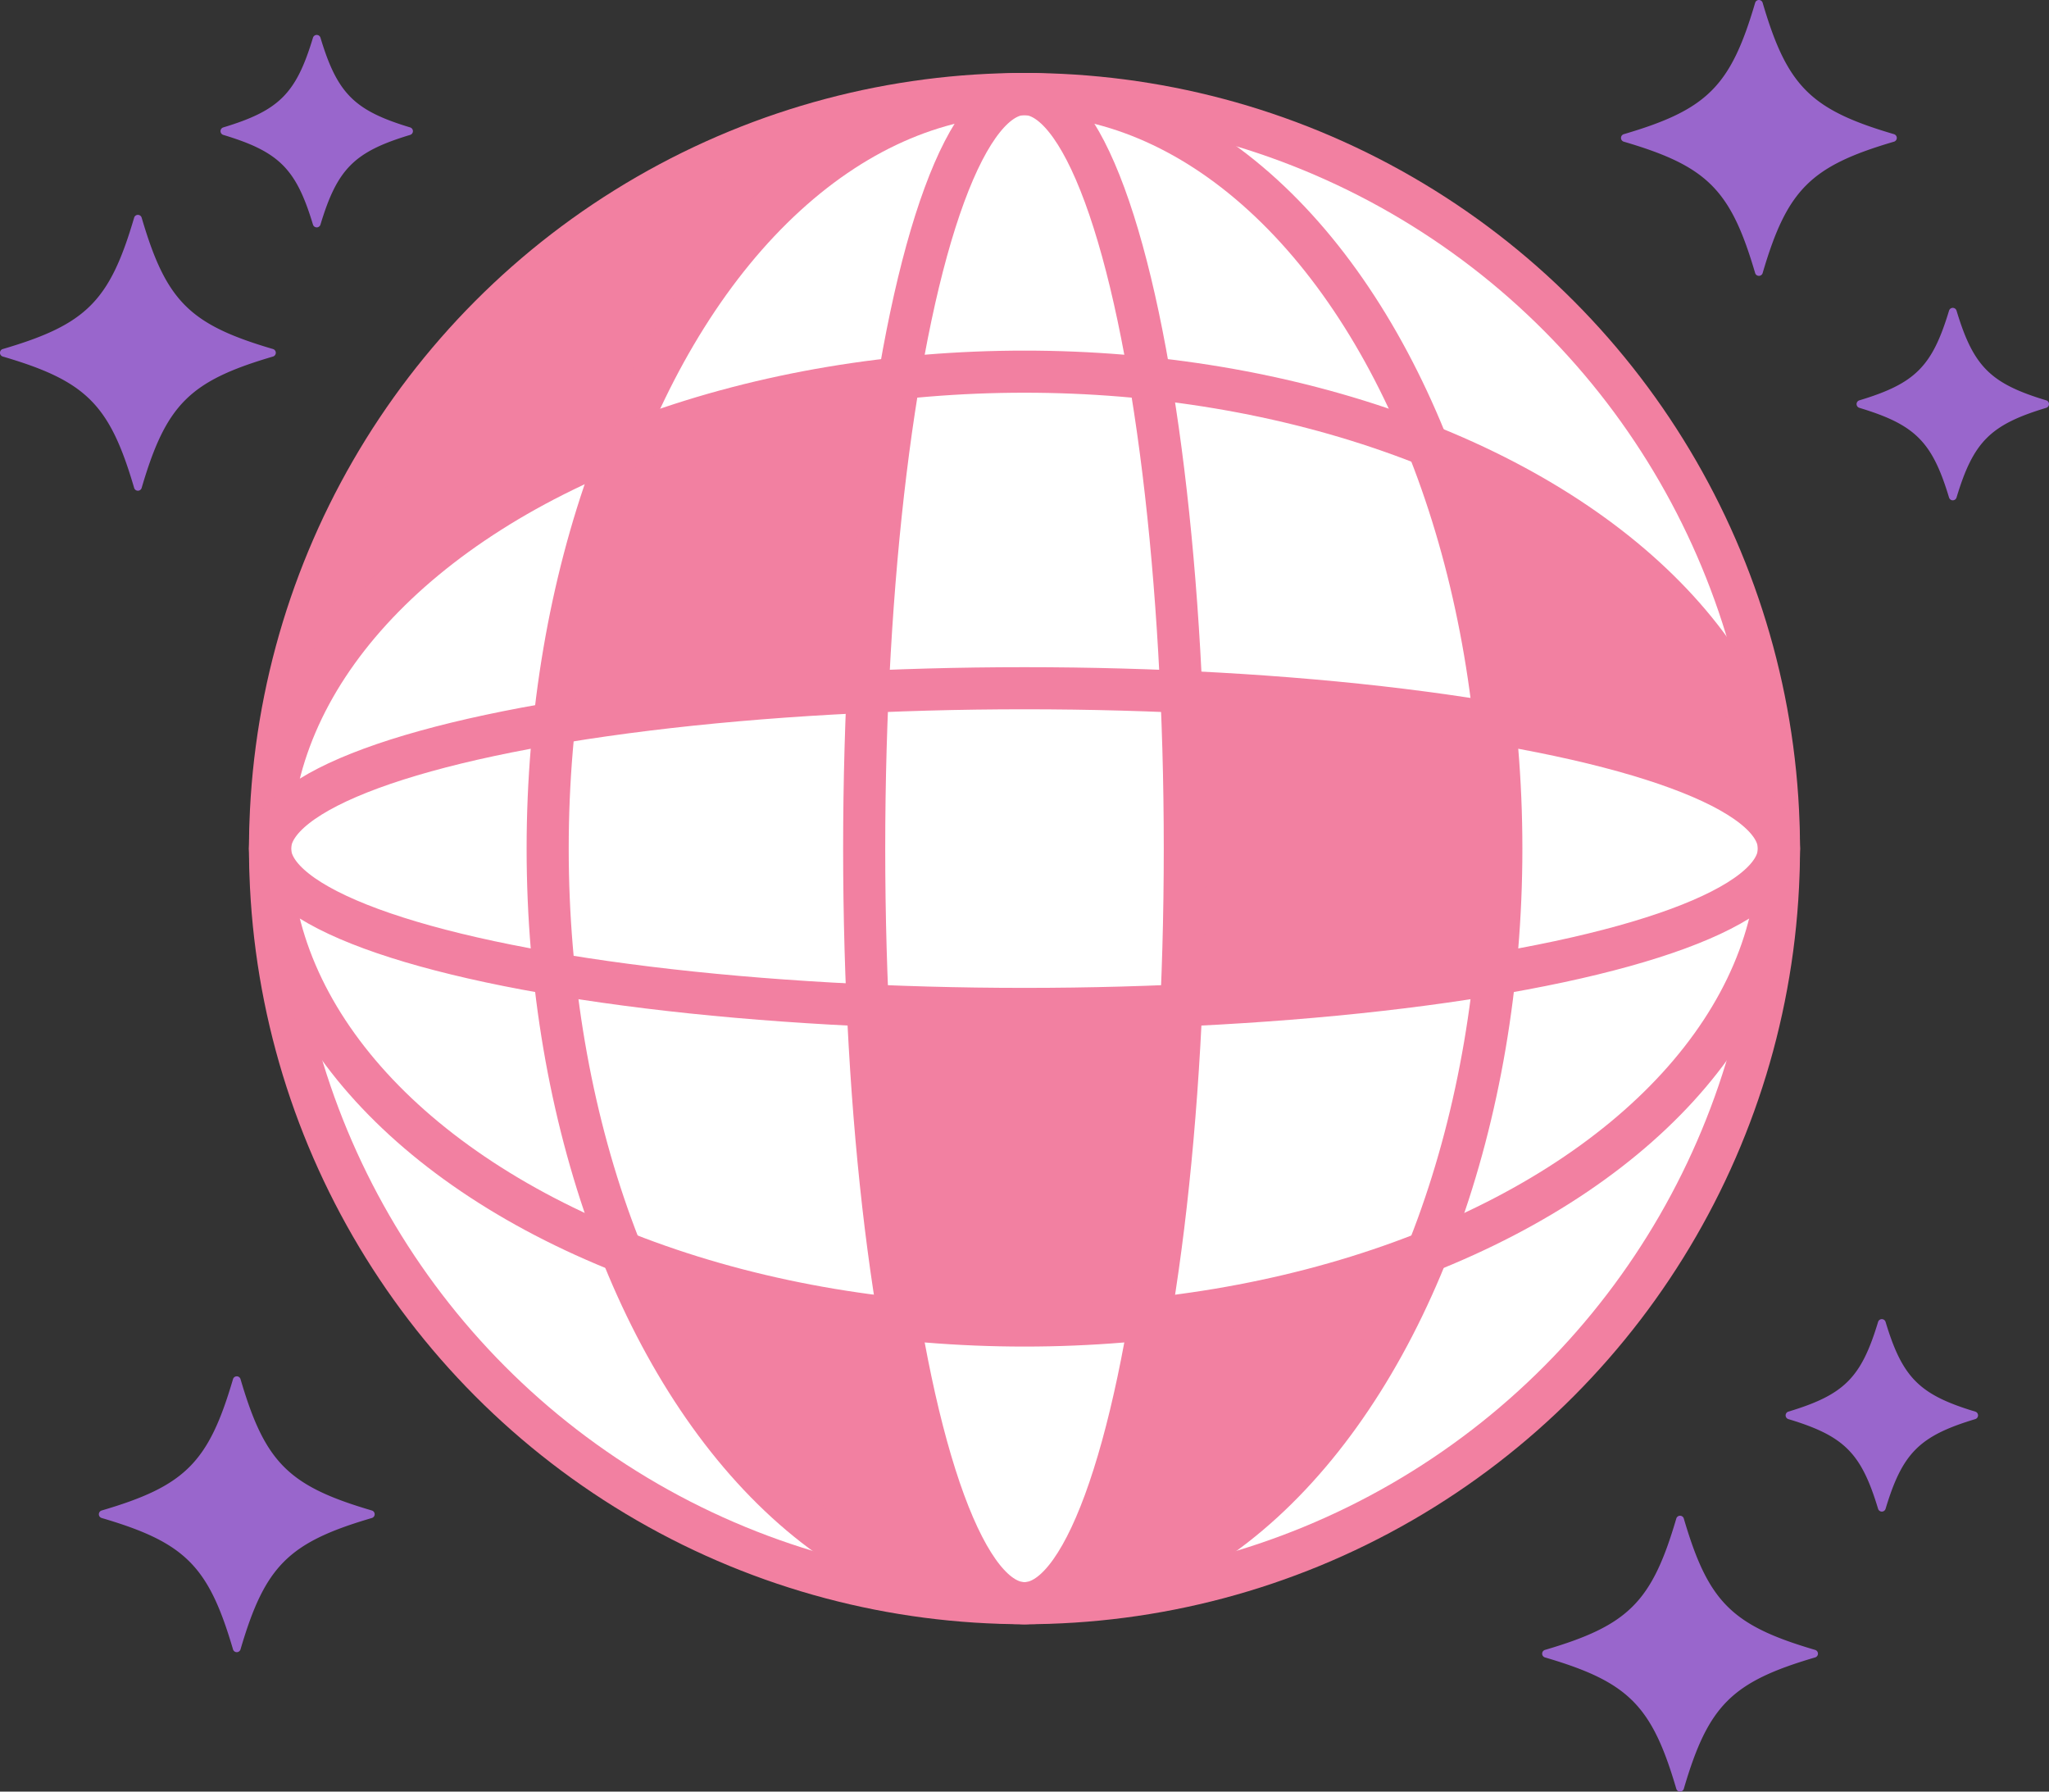 <svg xmlns="http://www.w3.org/2000/svg" viewBox="0 0 1216.919 1063.834"><rect x="0" y="0" width="1216.919" height="1063.834" fill="#333333" stroke="none"/><defs><style>.cls-1{fill:#fff;}.cls-2{fill:#f280a1;}.cls-3{fill:none;stroke:#f280a1;stroke-miterlimit:10;stroke-width:25px;}.cls-4{fill:#96c;}</style></defs><g id="Layer_2" data-name="Layer 2"><g id="inner"><g id="light"><g id="ball"><circle id="base" class="cls-1" cx="608.459" cy="503.885" r="448.072"/><g id="reflections"><polygon class="cls-2" points="850.982 261.383 891.655 428.139 1056.532 474.855 1023.503 388.278 981.183 332.226 907.32 286.479 850.982 261.383"/><polygon class="cls-2" points="703.673 410.611 703.673 597.16 891.655 579.631 891.655 428.139 703.673 410.611"/><polygon class="cls-2" points="532.135 783.395 515.185 599.099 703.673 597.16 684.79 783.386 532.135 783.395"/><polygon class="cls-2" points="374.194 749.388 532.135 783.395 573.131 942.197 482.732 912.172 421.138 850.817 374.194 749.388"/><polygon class="cls-2" points="636.073 941.817 691.925 783.395 850.982 758.132 786.648 862.566 703.673 941.817 636.073 941.817"/><polygon class="cls-2" points="374.194 258.383 532.129 224.387 513.245 410.611 325.264 428.141 348.125 318.105 374.194 258.383"/><polygon class="cls-2" points="183.011 362.946 284.396 194.449 439.107 88.014 519.973 74.313 440.848 135.009 390.801 205.502 374.194 258.383 272.883 306.455 183.011 395.29 183.011 362.946"/></g><g id="lines"><g id="vertical"><ellipse id="middle" class="cls-3" cx="608.459" cy="503.885" rx="283.195" ry="448.072"/><ellipse id="inner-2" data-name="inner" class="cls-3" cx="608.459" cy="503.885" rx="95.214" ry="448.072"/></g><g id="horizontal"><circle id="outer" class="cls-3" cx="608.459" cy="503.885" r="448.072"/><ellipse id="middle-2" data-name="middle" class="cls-3" cx="608.459" cy="503.885" rx="448.072" ry="283.195"/><ellipse id="inner-3" data-name="inner" class="cls-3" cx="608.459" cy="503.885" rx="448.072" ry="95.214"/></g></g></g><g id="stars"><path class="cls-4" d="M162.127,211.716c-49.566,14.553-63.441,28.428-77.995,77.995a2.325,2.325,0,0,1-4.464,0c-14.553-49.566-28.428-63.441-77.995-77.995a2.325,2.325,0,0,1,0-4.464c49.566-14.553,63.441-28.428,77.995-77.995a2.325,2.325,0,0,1,4.464,0c14.553,49.566,28.428,63.441,77.995,77.995A2.325,2.325,0,0,1,162.127,211.716Z"/><path class="cls-4" d="M243.589,80.103c-33.189,10.021-43.24,20.072-53.261,53.261a2.324,2.324,0,0,1-4.451,0c-10.021-33.189-20.072-43.24-53.261-53.261a2.324,2.324,0,0,1,0-4.451c33.189-10.021,43.24-20.072,53.261-53.261a2.324,2.324,0,0,1,4.451,0C200.349,55.58,210.4,65.631,243.589,75.652A2.324,2.324,0,0,1,243.589,80.103Z"/><path class="cls-4" d="M1078.027,984.165c-49.566,14.553-63.441,28.428-77.995,77.995a2.325,2.325,0,0,1-4.464,0c-14.553-49.566-28.428-63.441-77.995-77.995a2.325,2.325,0,0,1,0-4.464c49.566-14.553,63.441-28.428,77.995-77.995a2.325,2.325,0,0,1,4.464,0c14.553,49.566,28.428,63.441,77.995,77.995A2.325,2.325,0,0,1,1078.027,984.165Z"/><path class="cls-4" d="M220.845,901.379c-49.566,14.553-63.441,28.428-77.995,77.995a2.325,2.325,0,0,1-4.464,0c-14.553-49.566-28.428-63.441-77.995-77.995a2.325,2.325,0,0,1,0-4.464c49.566-14.553,63.441-28.428,77.995-77.995a2.325,2.325,0,0,1,4.464,0c14.553,49.566,28.428,63.441,77.995,77.995A2.325,2.325,0,0,1,220.845,901.379Z"/><path class="cls-4" d="M1124.851,84.133c-49.566,14.553-63.441,28.428-77.995,77.995a2.325,2.325,0,0,1-4.464,0c-14.553-49.566-28.428-63.441-77.995-77.995a2.325,2.325,0,0,1,0-4.464c49.566-14.553,63.441-28.428,77.995-77.995a2.325,2.325,0,0,1,4.464,0c14.553,49.566,28.428,63.441,77.995,77.995A2.325,2.325,0,0,1,1124.851,84.133Z"/><path class="cls-4" d="M1173.122,842.655c-33.189,10.021-43.24,20.072-53.261,53.261a2.324,2.324,0,0,1-4.451,0c-10.021-33.189-20.072-43.24-53.261-53.261a2.324,2.324,0,0,1,0-4.451c33.189-10.021,43.24-20.072,53.261-53.261a2.324,2.324,0,0,1,4.451,0c10.021,33.189,20.072,43.24,53.261,53.261A2.324,2.324,0,0,1,1173.122,842.655Z"/><path class="cls-4" d="M1215.265,242.172c-33.189,10.021-43.24,20.072-53.261,53.261a2.324,2.324,0,0,1-4.451,0c-10.021-33.189-20.072-43.24-53.261-53.261a2.324,2.324,0,0,1,0-4.451c33.189-10.021,43.24-20.072,53.261-53.261a2.324,2.324,0,0,1,4.451,0c10.021,33.189,20.072,43.24,53.261,53.261A2.324,2.324,0,0,1,1215.265,242.172Z"/></g></g></g></g></svg>